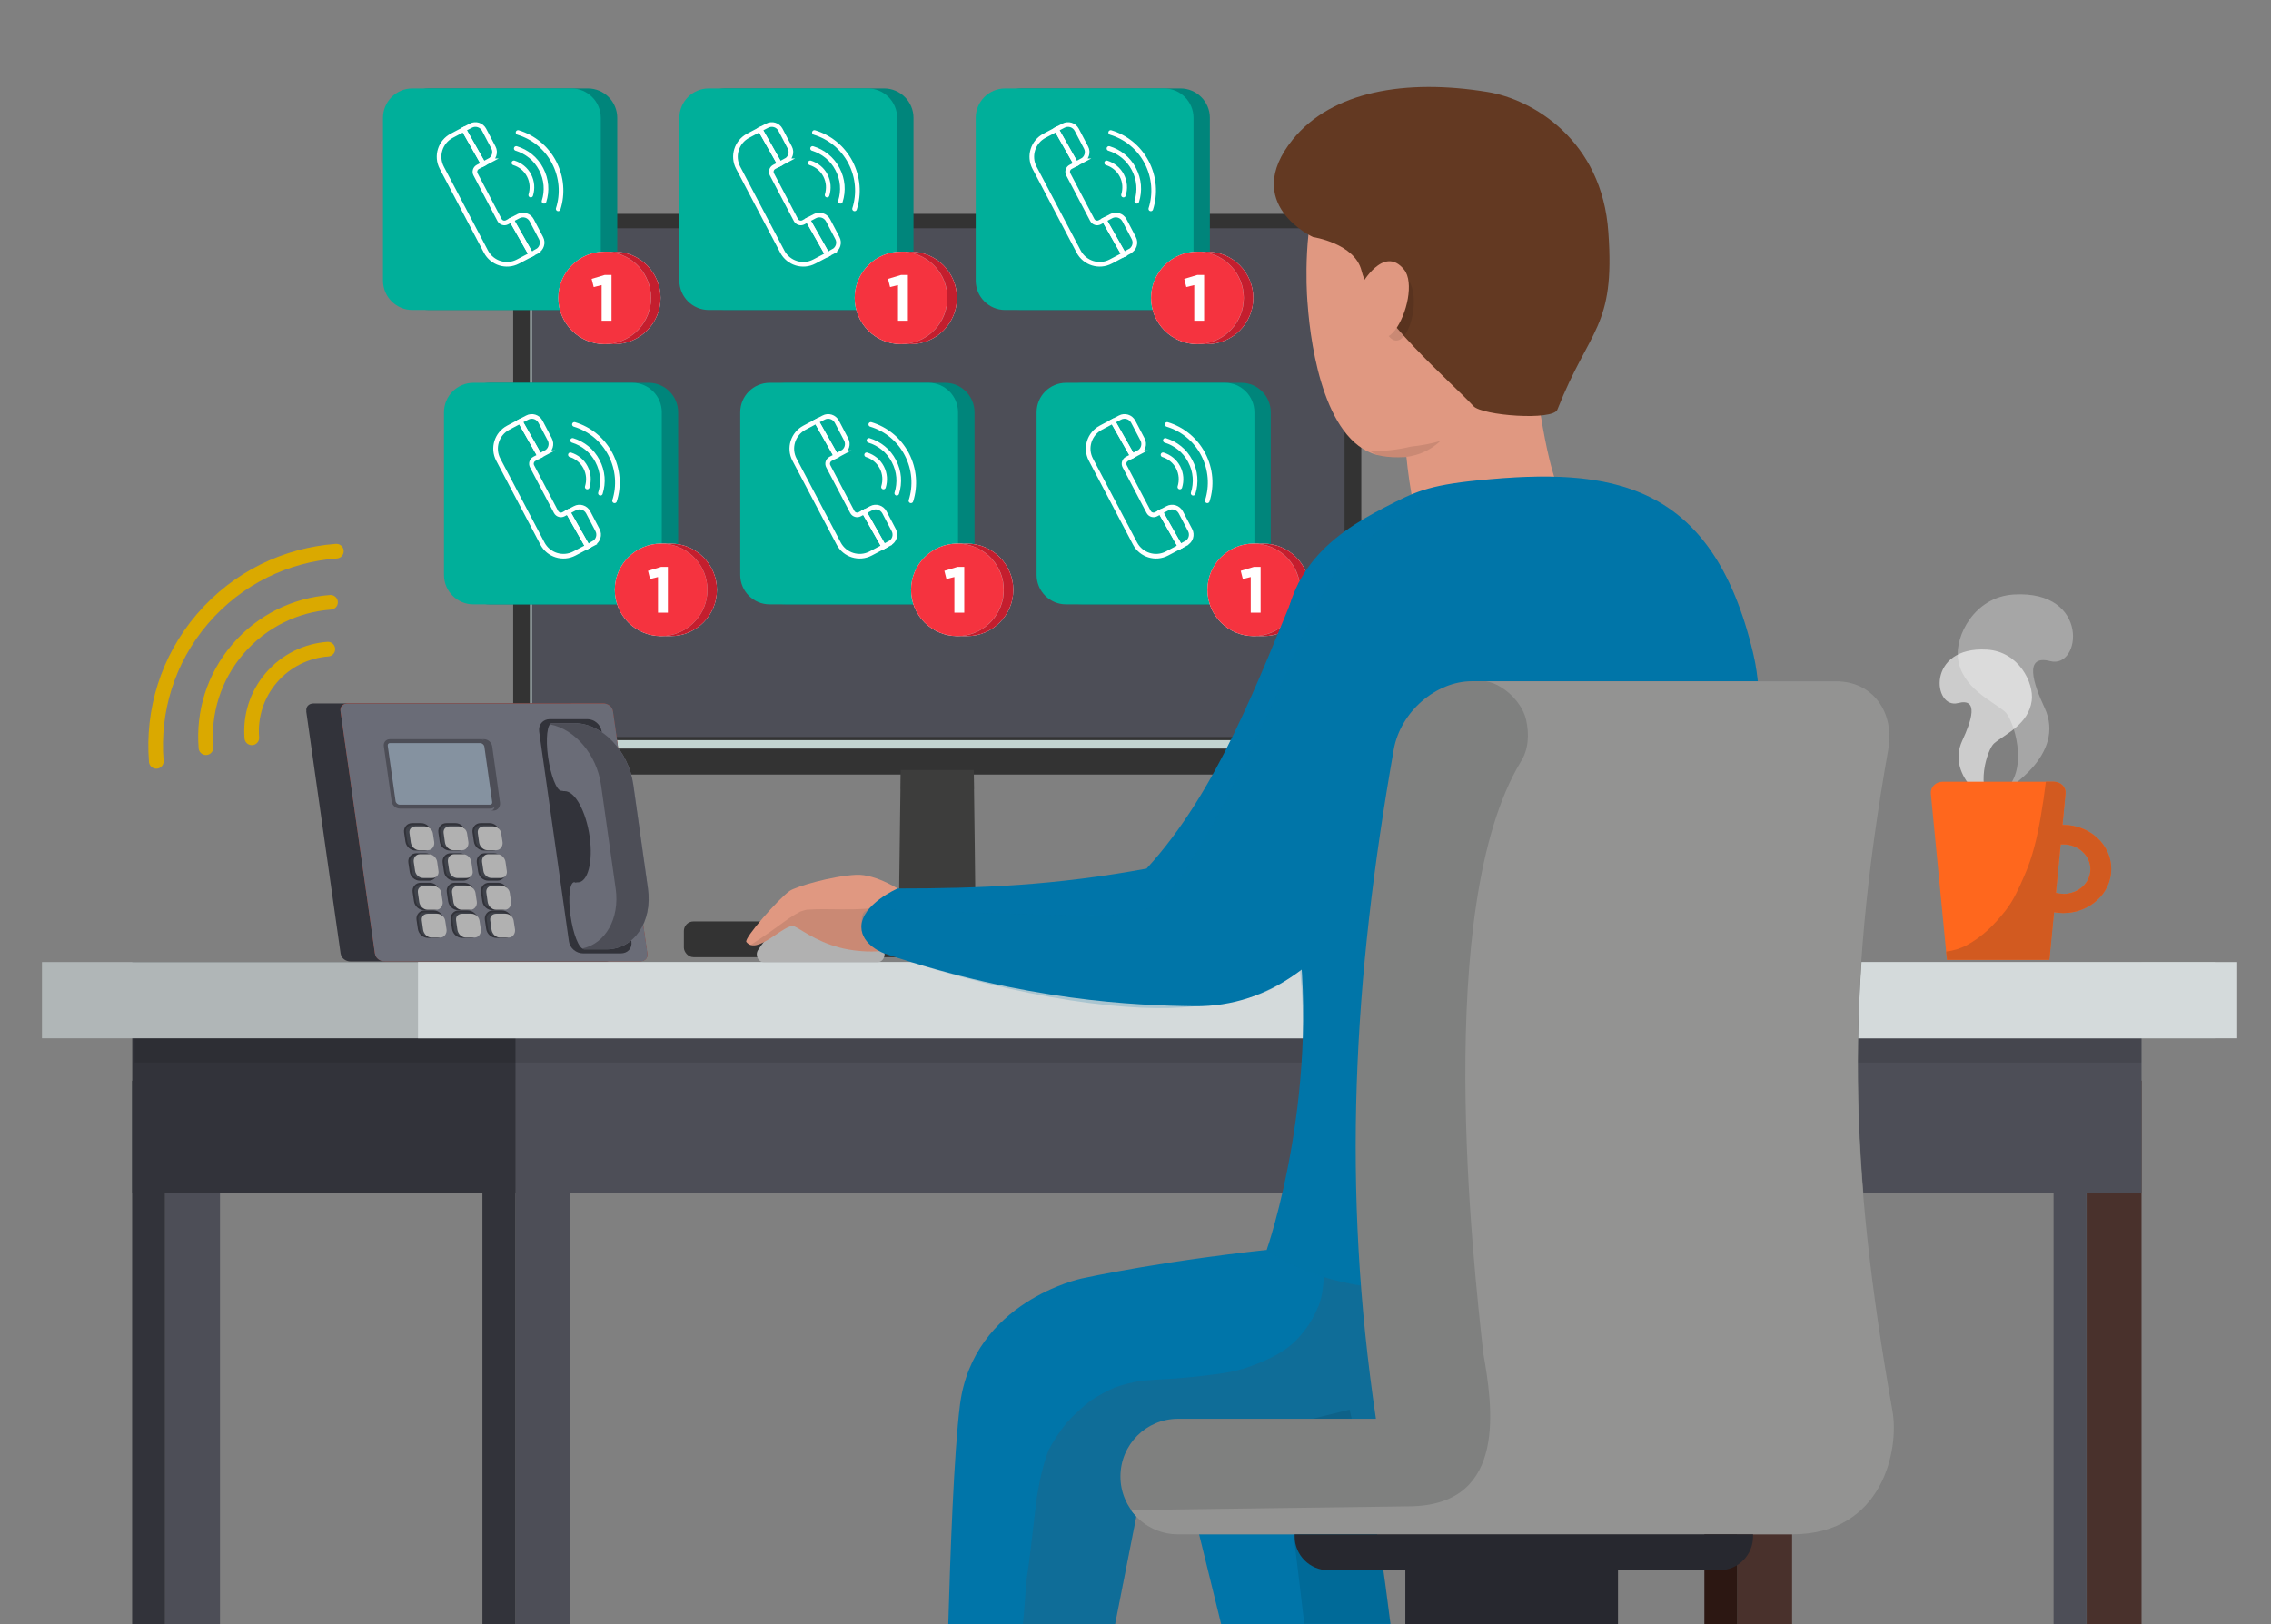 <?xml version="1.0" encoding="UTF-8"?> <svg xmlns="http://www.w3.org/2000/svg" id="Layer_1" version="1.1" viewBox="0 0 1861.3 1331.3"><rect x="0" y="0" width="1861.3" height="1331.3" fill="#808080" stroke="none"/><defs><style> .st0 { fill: #d4dadb; } .st1 { fill: #21201f; } .st2 { opacity: .1; } .st2, .st3, .st4, .st5, .st6, .st7, .st8, .st9 { isolation: isolate; } .st10 { fill: #e09881; } .st11 { fill: #939392; } .st12 { fill: #49312c; } .st13 { fill: #633922; } .st14 { fill: #e05c38; } .st15 { fill: #2c1712; } .st16 { stroke: #daa900; stroke-width: 12px; } .st16, .st17 { fill: none; stroke-linecap: round; stroke-miterlimit: 10; } .st18 { fill: #32333a; } .st19 { fill: #c62610; } .st20 { fill: #b1b1b1; } .st21 { fill: #ff671d; } .st22 { fill: #2e2e2d; } .st23 { fill: #27282f; } .st4 { fill: #4d4d4c; opacity: .4; } .st4, .st7 { mix-blend-mode: multiply; } .st24 { fill: #8592a0; } .st25 { fill: #ddd; } .st5, .st6 { opacity: .2; } .st5, .st26 { fill: #0075a9; } .st27 { fill: #b0b6b7; } .st28 { fill: #7f807f; } .st29 { fill: #d25a20; } .st30, .st8, .st9 { fill: #fff; } .st31 { fill: #6a6c77; } .st17 { stroke: #fff; stroke-width: 3.8px; } .st32 { fill: #c41e2e; } .st33 { fill: #3d3d3c; } .st6, .st34 { fill: #4d4e57; } .st35 { fill: #f5333f; } .st7 { fill: #c3d4d1; } .st36 { fill: #333; } .st37 { fill: #00857b; } .st38 { fill: #3f424a; } .st39 { fill: #00af9a; } .st8 { opacity: .3; } .st9 { opacity: .6; } </style></defs><g class="st3"><g id="Layer_11"><rect class="st36" x="420.6" y="175.3" width="695.1" height="459.6"></rect><g><rect class="st34" x="434.5" y="187.1" width="667.5" height="417"></rect><polygon class="st4" points="798.4 646.8 737.9 646.8 738.2 634.9 798.1 634.9 798.4 646.8"></polygon><path class="st26" d="M1079.9,628.2h-28.5c-1.4,0-2.6-1-2.6-2.2h0c0-1.2,1.2-2.2,2.6-2.2h28.5c1.4,0,2.6,1,2.6,2.2h0c0,1.2-1.2,2.2-2.6,2.2Z"></path></g><g><rect class="st36" x="560.5" y="755.3" width="415.2" height="29.3" rx="7.8" ry="7.8"></rect><polygon class="st33" points="799.6 755.3 736.6 755.3 737.4 693.2 738.2 631.2 798.1 631.2 798.9 693.2 799.6 755.3"></polygon><path class="st14" d="M1041,674.2h-28.5c-1.4,0-2.6-1.2-2.6-2.6h0c0-1.4,1.2-2.6,2.6-2.6h28.5c1.4,0,2.6,1.2,2.6,2.6h0c0,1.4-1.2,2.6-2.6,2.6Z"></path></g><polygon class="st7" points="435.9 187.1 435.9 606.7 1101.8 606.7 1101.8 613.6 434.5 613.6 434.5 187.1 435.9 187.1"></polygon><g><rect class="st12" x="1423.8" y="885.9" width="45" height="445.4"></rect><rect class="st15" x="1396.9" y="885.9" width="27" height="445.4"></rect><rect class="st12" x="1710.2" y="885.9" width="45" height="445.4"></rect><rect class="st34" x="1683.1" y="885.9" width="27" height="445.4"></rect><rect class="st34" x="135.3" y="885.9" width="45" height="445.4"></rect><rect class="st18" x="108.3" y="885.9" width="27" height="445.4"></rect><rect class="st18" x="108.4" y="788.6" width="1559.7" height="189.5"></rect><rect class="st34" x="422.5" y="788.6" width="1332.7" height="189.5"></rect><rect class="st2" x="110.4" y="788.6" width="1644.7" height="82.4"></rect><rect class="st27" x="34.4" y="788.6" width="1780.9" height="62.5"></rect><rect class="st0" x="342.6" y="788.6" width="1491" height="62.5"></rect><rect class="st34" x="422.4" y="885.9" width="45" height="445.4"></rect><rect class="st18" x="395.4" y="885.9" width="27" height="445.4"></rect></g><rect class="st25" x="1118.3" y="764.8" width="150.3" height="23.8"></rect><path class="st22" d="M996.9,792.9h-210.3c-1.9,0-3.5-1.6-3.5-3.5v-1.5c0-10.2,8.2-18.4,18.4-18.4h180.5c10.2,0,18.4,8.2,18.4,18.4v1.5c0,1.9-1.5,3.5-3.5,3.5Z"></path><g><g><path class="st8" d="M1650.5,487.3c-32.6,2-48.1,34.2-45.8,52.2,3.2,24.5,27.5,34.5,38.6,43.9,6.6,5.6,20.3,46.4,0,64.5,0,0,50.5-28.8,32.5-67.6-9.3-19.9-17.3-44,4.4-38.4,25.7,6.9,33-58.3-29.6-54.6h0Z"></path><path class="st9" d="M1628.5,532.5c-50-3-44.3,49.2-23.7,43.8,17.4-4.5,10.9,14.8,3.5,30.7-14.4,31,26,54,26,54-16.3-14.5-5.3-47.1,0-51.6,8.9-7.6,28.3-15.5,30.9-35.1,1.9-14.4-10.5-40.2-36.6-41.8h-.1Z"></path></g><path class="st21" d="M1691.1,676.2h-.7l2.5-25.8c.5-5.1-3.9-9.6-9.6-9.6h-91.2c-5.6,0-10,4.4-9.6,9.6l13.2,136.3h83.9l3.8-39c2.5.5,5,.7,7.6.7,21.7,0,39.3-16.2,39.3-36.1s-17.5-36.1-39.2-36.1h0ZM1691.1,732.7c-2.1,0-4.2-.3-6.1-.8l3.9-39.8h2.2c12.2,0,22.2,9.1,22.2,20.4s-10,20.3-22.2,20.3h0Z"></path><path class="st29" d="M1691.1,676.2h-.7l2.5-25.8c.5-5.1-3.9-9.6-9.6-9.6h-6.5c-1.2,9.8-2.6,19.5-4.3,29.2-2.8,16.1-6.5,32.3-13.2,47.5-4.4,10-8.8,20.4-15.8,29.2-9,11.3-18.1,20.7-31.4,28-5.4,2.9-11.1,4.6-17,5.3l.7,6.7h83.9l3.8-39c2.5.5,5,.7,7.6.7,21.7,0,39.3-16.2,39.3-36.1s-17.6-36.1-39.3-36.1h0ZM1691.1,732.7c-2.1,0-4.2-.3-6.1-.8l3.9-39.8h2.2c12.2,0,22.2,9.1,22.2,20.4s-10,20.3-22.2,20.3h0Z"></path></g><g><path class="st18" d="M251,583.1l28.2,198.8v-.2c.6,3.9,4.2,6.4,8.1,6.4h209.2c3.9,0,6.6-2.6,6-6.5v-.2l-28.2-198.4c-.6-3.9-4.2-6.4-8-6.4h-209.2c-3.9,0-6.6,2.6-6,6.5h0Z"></path><path class="st19" d="M285.1,576.6h209.2c3.9,0,7.5,2.6,8,6.5l28.2,198.6c.6,3.9-2.2,6.2-6,6.2h-209.2c-3.9,0-7.5-2.6-8-6.5l-28.2-198.6c-.6-3.9,2.2-6.2,6-6.2Z"></path><path class="st31" d="M279.1,583.1l28.2,198.8v-.2c.6,3.9,4.2,6.4,8.1,6.4h209.2c3.9,0,6.6-2.6,6-6.5v-.2l-28.2-198.4c-.6-3.9-4.2-6.4-8.1-6.4h-209.2c-3.9,0-6.6,2.6-6,6.5h0Z"></path><g><path class="st24" d="M401.7,661.2c1.1,0,2-.4,2.6-1.1.6-.7.9-1.8.8-2.8l-6.4-45.3c-.3-2.4-2.6-4.4-5-4.4h-74c-1.1,0-2,.4-2.6,1.1-.6.7-.9,1.8-.8,2.8l6.4,45.3c.3,2.4,2.6,4.4,5,4.4h74Z"></path><path class="st34" d="M319.6,609.1h74c1.6,0,3.2,1.4,3.4,3l6.4,45.3c0,.6,0,1.2-.4,1.6-.3.4-.8.6-1.4.6h-74c-1.6,0-3.2-1.4-3.4-3l-6.4-45.3c0-.6,0-1.2.4-1.6.3-.4.8-.6,1.4-.6M319.6,605.9c-3.2,0-5.5,2.6-5,5.8l6.4,45.3c.5,3.2,3.4,5.8,6.7,5.8h74c3.2,0,5.5-2.6,5-5.8l-6.4-45.3c-.5-3.2-3.4-5.8-6.7-5.8h-74Z"></path></g><path class="st34" d="M405.3,657.8l-6.4-45.7c-.5-3.2-1.7-6.2-4.9-6.2h2.7c3.2,0,6.2,2.6,6.7,5.8l6.4,46.1c.5,3.2-1.8,6.6-5,6.6h-2.7c3.2,0,3.7-3.4,3.3-6.6h0Z"></path><g><g><g><path class="st38" d="M404,696.4c1.8,0,3.4-.7,4.5-2s1.6-3,1.3-4.8l-1-7.4c-.5-3.6-3.9-6.6-7.5-6.6h-7.4c-1.8,0-3.4.7-4.5,2s-1.6,3-1.3,4.8l1.1,7.4c.5,3.6,3.9,6.6,7.5,6.6h7.4,0Z"></path><path class="st18" d="M393.9,676.3h7.4c3.3,0,6.3,2.6,6.7,5.9l1.1,7.4c.5,3.3-1.8,5.9-5.1,5.9h-7.4c-3.3,0-6.3-2.6-6.7-5.9l-1.1-7.4c-.5-3.3,1.8-5.9,5.1-5.9M393.9,674.7c-2,0-3.9.8-5.1,2.3-1.3,1.5-1.8,3.4-1.5,5.5l1.1,7.4c.6,4.1,4.2,7.3,8.3,7.3h7.4c2,0,3.9-.8,5.1-2.3,1.3-1.5,1.8-3.4,1.5-5.5l-1.1-7.4c-.6-4.1-4.2-7.3-8.3-7.3h-7.4Z"></path></g><path class="st20" d="M399.4,696.9h7.4c3.3,0,5.5-3.3,5.1-6.6l-1.1-7.2c-.5-3.3-3.5-5.7-6.7-5.7h-7.4c-3.3,0-5.5,2.1-5.1,5.4l1.1,7.8c.5,3.3,3.5,6.3,6.7,6.3Z"></path></g><g><g><path class="st38" d="M376,696.4c1.8,0,3.4-.7,4.5-2s1.6-3,1.3-4.8l-1.1-7.4c-.5-3.6-3.9-6.6-7.5-6.6h-7.4c-1.8,0-3.4.7-4.5,2s-1.6,3-1.3,4.8l1,7.4c.5,3.6,3.9,6.6,7.5,6.6h7.5Z"></path><path class="st18" d="M365.9,676.3h7.4c3.3,0,6.3,2.6,6.7,5.9l1.1,7.4c.5,3.3-1.8,5.9-5.1,5.9h-7.4c-3.3,0-6.3-2.6-6.7-5.9l-1.1-7.4c-.5-3.3,1.8-5.9,5.1-5.9M365.9,674.7c-2,0-3.9.8-5.1,2.3-1.3,1.5-1.8,3.4-1.5,5.5l1.1,7.4c.6,4.1,4.2,7.3,8.3,7.3h7.4c2,0,3.9-.8,5.1-2.3,1.3-1.5,1.8-3.4,1.5-5.5l-1.1-7.4c-.6-4.1-4.2-7.3-8.3-7.3h-7.4Z"></path></g><path class="st20" d="M371.4,696.9h7.4c3.3,0,5.5-3.3,5.1-6.6l-1.1-7.2c-.5-3.3-3.5-5.7-6.7-5.7h-7.4c-3.3,0-5.5,2.1-5.1,5.4l1.1,7.8c.5,3.3,3.5,6.3,6.7,6.3Z"></path></g><g><g><path class="st38" d="M348,696.4c1.8,0,3.4-.7,4.5-2s1.6-3,1.3-4.8l-1-7.4c-.5-3.6-3.9-6.6-7.5-6.6h-7.4c-1.8,0-3.4.7-4.5,2s-1.6,3-1.3,4.8l1.1,7.4c.5,3.6,3.9,6.6,7.5,6.6h7.4,0Z"></path><path class="st18" d="M337.8,676.3h7.4c3.3,0,6.3,2.6,6.7,5.9l1.1,7.4c.5,3.3-1.8,5.9-5.1,5.9h-7.4c-3.3,0-6.3-2.6-6.7-5.9l-1.1-7.4c-.5-3.3,1.8-5.9,5.1-5.9M337.8,674.7c-2,0-3.9.8-5.1,2.3-1.3,1.5-1.8,3.4-1.5,5.5l1.1,7.4c.6,4.1,4.2,7.3,8.3,7.3h7.4c2,0,3.9-.8,5.1-2.3,1.3-1.5,1.8-3.4,1.5-5.5l-1.1-7.4c-.6-4.1-4.2-7.3-8.3-7.3h-7.4Z"></path></g><path class="st20" d="M343.4,696.9h7.4c3.3,0,5.5-3.3,5.1-6.6l-1.1-7.2c-.5-3.3-3.5-5.7-6.7-5.7h-7.4c-3.3,0-5.5,2.1-5.1,5.4l1.1,7.8c.5,3.3,3.5,6.3,6.7,6.3Z"></path></g></g><g><g><g><path class="st38" d="M407.5,721c1.8,0,3.4-.7,4.5-2s1.6-3,1.3-4.8l-1.1-7.4c-.5-3.6-3.9-6.6-7.5-6.6h-7.4c-1.8,0-3.4.7-4.5,2s-1.6,3-1.3,4.8l1,7.4c.5,3.6,3.9,6.6,7.5,6.6h7.5Z"></path><path class="st18" d="M397.4,701h7.4c3.3,0,6.3,2.6,6.7,5.9l1.1,7.4c.5,3.3-1.8,5.9-5.1,5.9h-7.4c-3.3,0-6.3-2.6-6.7-5.9l-1.1-7.4c-.5-3.3,1.8-5.9,5.1-5.9M397.4,699.4c-2,0-3.9.8-5.1,2.3-1.3,1.5-1.8,3.4-1.5,5.5l1.1,7.4c.6,4.1,4.2,7.3,8.3,7.3h7.4c2,0,3.9-.8,5.1-2.3,1.3-1.5,1.8-3.4,1.5-5.5l-1.1-7.4c-.6-4.1-4.2-7.3-8.3-7.3h-7.4Z"></path></g><path class="st20" d="M402.9,719.7h7.4c3.3,0,5.5-2.4,5.1-5.6l-1.1-7.7c-.5-3.3-3.5-6.2-6.7-6.2h-7.4c-3.3,0-5.5,3-5.1,6.3l1.1,7.4c.5,3.3,3.5,5.8,6.7,5.8Z"></path></g><g><g><path class="st38" d="M379.5,721c1.8,0,3.4-.7,4.5-2s1.6-3,1.3-4.8l-1-7.4c-.5-3.6-3.9-6.6-7.5-6.6h-7.4c-1.8,0-3.4.7-4.5,2s-1.6,3-1.3,4.8l1.1,7.4c.5,3.6,3.9,6.6,7.5,6.6h7.4,0Z"></path><path class="st18" d="M369.4,701h7.4c3.3,0,6.3,2.6,6.7,5.9l1.1,7.4c.5,3.3-1.8,5.9-5.1,5.9h-7.4c-3.3,0-6.3-2.6-6.7-5.9l-1.1-7.4c-.5-3.3,1.8-5.9,5.1-5.9M369.4,699.4c-2,0-3.9.8-5.1,2.3-1.3,1.5-1.8,3.4-1.5,5.5l1.1,7.4c.6,4.1,4.2,7.3,8.3,7.3h7.4c2,0,3.9-.8,5.1-2.3,1.3-1.5,1.8-3.4,1.5-5.5l-1.1-7.4c-.6-4.1-4.2-7.3-8.3-7.3h-7.4Z"></path></g><path class="st20" d="M374.9,719.7h7.4c3.3,0,5.5-2.4,5.1-5.6l-1.1-7.7c-.5-3.3-3.5-6.2-6.7-6.2h-7.4c-3.3,0-5.5,3-5.1,6.3l1.1,7.4c.5,3.3,3.5,5.8,6.7,5.8Z"></path></g><g><g><path class="st38" d="M351.5,721c1.8,0,3.4-.7,4.5-2s1.6-3,1.3-4.8l-1.1-7.4c-.5-3.6-3.9-6.6-7.5-6.6h-7.4c-1.8,0-3.4.7-4.5,2s-1.6,3-1.3,4.8l1.1,7.4c.5,3.6,3.9,6.6,7.5,6.6h7.4Z"></path><path class="st18" d="M341.3,701h7.4c3.3,0,6.3,2.6,6.7,5.9l1.1,7.4c.5,3.3-1.8,5.9-5.1,5.9h-7.4c-3.3,0-6.3-2.6-6.7-5.9l-1.1-7.4c-.5-3.3,1.8-5.9,5.1-5.9M341.3,699.4c-2,0-3.9.8-5.1,2.3-1.3,1.5-1.8,3.4-1.5,5.5l1.1,7.4c.6,4.1,4.2,7.3,8.3,7.3h7.4c2,0,3.9-.8,5.1-2.3,1.3-1.5,1.8-3.4,1.5-5.5l-1.1-7.4c-.6-4.1-4.2-7.3-8.3-7.3h-7.4Z"></path></g><path class="st20" d="M346.9,719.7h7.4c3.3,0,5.5-2.4,5.1-5.6l-1.1-7.7c-.5-3.3-3.5-6.2-6.7-6.2h-7.4c-3.3,0-5.5,3-5.1,6.3l1.1,7.4c.5,3.3,3.5,5.8,6.7,5.8Z"></path></g></g><g><g><g><path class="st38" d="M410.9,745.2c1.8,0,3.4-.7,4.5-2s1.6-3,1.3-4.8l-1.1-7.4c-.5-3.6-3.9-6.6-7.5-6.6h-7.4c-1.8,0-3.4.7-4.5,2s-1.6,3-1.3,4.8l1.1,7.4c.5,3.6,3.9,6.6,7.5,6.6h7.4Z"></path><path class="st18" d="M400.8,725.2h7.4c3.3,0,6.3,2.6,6.7,5.9l1.1,7.4c.5,3.3-1.8,5.9-5.1,5.9h-7.4c-3.3,0-6.3-2.6-6.7-5.9l-1.1-7.4c-.5-3.3,1.8-5.9,5.1-5.9M400.8,723.6c-2,0-3.9.8-5.1,2.3-1.3,1.5-1.8,3.4-1.5,5.5l1.1,7.4c.6,4.1,4.2,7.3,8.3,7.3h7.4c2,0,3.9-.8,5.1-2.3,1.3-1.5,1.8-3.4,1.5-5.5l-1.1-7.4c-.6-4.1-4.2-7.3-8.3-7.3h-7.4Z"></path></g><path class="st20" d="M406.4,745.7h7.4c3.3,0,5.5-3.3,5.1-6.5l-1.1-7.3c-.5-3.3-3.5-5.7-6.7-5.7h-7.4c-3.3,0-5.5,2.1-5.1,5.4l1.1,7.8c.5,3.3,3.5,6.3,6.7,6.3Z"></path></g><g><g><path class="st38" d="M382.9,745.2c1.8,0,3.4-.7,4.5-2s1.6-3,1.3-4.8l-1.1-7.4c-.5-3.6-3.9-6.6-7.5-6.6h-7.4c-1.8,0-3.4.7-4.5,2s-1.6,3-1.3,4.8l1.1,7.4c.5,3.6,3.9,6.6,7.5,6.6h7.4Z"></path><path class="st18" d="M372.8,725.2h7.4c3.3,0,6.3,2.6,6.7,5.9l1.1,7.4c.5,3.3-1.8,5.9-5.1,5.9h-7.4c-3.3,0-6.3-2.6-6.7-5.9l-1.1-7.4c-.5-3.3,1.8-5.9,5.1-5.9M372.8,723.6c-2,0-3.9.8-5.1,2.3-1.3,1.5-1.8,3.4-1.5,5.5l1.1,7.4c.6,4.1,4.2,7.3,8.3,7.3h7.4c2,0,3.9-.8,5.1-2.3,1.3-1.5,1.8-3.4,1.5-5.5l-1.1-7.4c-.6-4.1-4.2-7.3-8.3-7.3h-7.4Z"></path></g><path class="st20" d="M378.3,745.7h7.4c3.3,0,5.5-3.3,5.1-6.5l-1.1-7.3c-.5-3.3-3.5-5.7-6.7-5.7h-7.4c-3.3,0-5.5,2.1-5.1,5.4l1.1,7.8c.5,3.3,3.5,6.3,6.7,6.3Z"></path></g><g><g><path class="st38" d="M354.9,745.2c1.8,0,3.4-.7,4.5-2s1.6-3,1.3-4.8l-1.1-7.4c-.5-3.6-3.9-6.6-7.5-6.6h-7.4c-1.8,0-3.4.7-4.5,2s-1.6,3-1.3,4.8l1,7.4c.5,3.6,3.9,6.6,7.5,6.6h7.5Z"></path><path class="st18" d="M344.8,725.2h7.4c3.3,0,6.3,2.6,6.7,5.9l1.1,7.4c.5,3.3-1.8,5.9-5.1,5.9h-7.4c-3.3,0-6.3-2.6-6.7-5.9l-1.1-7.4c-.5-3.3,1.8-5.9,5.1-5.9M344.8,723.6c-2,0-3.9.8-5.1,2.3-1.3,1.5-1.8,3.4-1.5,5.5l1.1,7.4c.6,4.1,4.2,7.3,8.3,7.3h7.4c2,0,3.9-.8,5.1-2.3,1.3-1.5,1.8-3.4,1.5-5.5l-1.1-7.4c-.6-4.1-4.2-7.3-8.3-7.3h-7.4Z"></path></g><path class="st20" d="M350.3,745.7h7.4c3.3,0,5.5-3.3,5.1-6.5l-1.1-7.3c-.5-3.3-3.5-5.7-6.7-5.7h-7.4c-3.3,0-5.5,2.1-5.1,5.4l1.1,7.8c.5,3.3,3.5,6.3,6.7,6.3Z"></path></g></g><g><g><g><path class="st38" d="M414.2,767.9c1.8,0,3.4-.7,4.5-2s1.6-3,1.3-4.8l-1.1-7.4c-.5-3.6-3.9-6.6-7.5-6.6h-7.4c-1.8,0-3.4.7-4.5,2s-1.6,3-1.3,4.8l1.1,7.4c.5,3.6,3.9,6.6,7.5,6.6h7.4Z"></path><path class="st18" d="M404,747.9h7.4c3.3,0,6.3,2.6,6.7,5.9l1.1,7.4c.5,3.3-1.8,5.9-5.1,5.9h-7.4c-3.3,0-6.3-2.6-6.7-5.9l-1.1-7.4c-.5-3.3,1.8-5.9,5.1-5.9M404,746.3c-2,0-3.9.8-5.1,2.3-1.3,1.5-1.8,3.4-1.5,5.5l1.1,7.4c.6,4.1,4.2,7.3,8.3,7.3h7.4c2,0,3.9-.8,5.1-2.3,1.3-1.5,1.8-3.4,1.5-5.5l-1.1-7.4c-.6-4.1-4.2-7.3-8.3-7.3h-7.4Z"></path></g><path class="st20" d="M409.6,768.5h7.4c3.3,0,5.5-3.3,5.1-6.6l-1.1-7.2c-.5-3.3-3.5-5.7-6.7-5.7h-7.4c-3.3,0-5.5,2.1-5.1,5.4l1.1,7.8c.5,3.3,3.5,6.3,6.7,6.3Z"></path></g><g><g><path class="st38" d="M386.1,767.9c1.8,0,3.4-.7,4.5-2s1.6-3,1.3-4.8l-1.1-7.4c-.5-3.6-3.9-6.6-7.5-6.6h-7.4c-1.8,0-3.4.7-4.5,2s-1.6,3-1.3,4.8l1.1,7.4c.5,3.6,3.9,6.6,7.5,6.6h7.4Z"></path><path class="st18" d="M376,747.9h7.4c3.3,0,6.3,2.6,6.7,5.9l1.1,7.4c.5,3.3-1.8,5.9-5.1,5.9h-7.4c-3.3,0-6.3-2.6-6.7-5.9l-1.1-7.4c-.5-3.3,1.8-5.9,5.1-5.9M376,746.3c-2,0-3.9.8-5.1,2.3-1.3,1.5-1.8,3.4-1.5,5.5l1.1,7.4c.6,4.1,4.2,7.3,8.3,7.3h7.4c2,0,3.9-.8,5.1-2.3,1.3-1.5,1.8-3.4,1.5-5.5l-1.1-7.4c-.6-4.1-4.2-7.3-8.3-7.3h-7.4Z"></path></g><path class="st20" d="M381.6,768.5h7.4c3.3,0,5.5-3.3,5.1-6.6l-1.1-7.2c-.5-3.3-3.5-5.7-6.7-5.7h-7.4c-3.3,0-5.5,2.1-5.1,5.4l1.1,7.8c.5,3.3,3.5,6.3,6.7,6.3Z"></path></g><g><g><path class="st38" d="M358.1,767.9c1.8,0,3.4-.7,4.5-2s1.6-3,1.3-4.8l-1.1-7.4c-.5-3.6-3.9-6.6-7.5-6.6h-7.4c-1.8,0-3.4.7-4.5,2s-1.6,3-1.3,4.8l1,7.4c.5,3.6,3.9,6.6,7.5,6.6h7.5Z"></path><path class="st18" d="M348,747.9h7.4c3.3,0,6.3,2.6,6.7,5.9l1.1,7.4c.5,3.3-1.8,5.9-5.1,5.9h-7.4c-3.3,0-6.3-2.6-6.7-5.9l-1.1-7.4c-.5-3.3,1.8-5.9,5.1-5.9M348,746.3c-2,0-3.9.8-5.1,2.3-1.3,1.5-1.8,3.4-1.5,5.5l1.1,7.4c.6,4.1,4.2,7.3,8.3,7.3h7.4c2,0,3.9-.8,5.1-2.3,1.3-1.5,1.8-3.4,1.5-5.5l-1.1-7.4c-.6-4.1-4.2-7.3-8.3-7.3h-7.4Z"></path></g><path class="st20" d="M353.5,768.5h7.4c3.3,0,5.5-3.3,5.1-6.6l-1.1-7.2c-.5-3.3-3.5-5.7-6.7-5.7h-7.4c-3.3,0-5.5,2.1-5.1,5.4l1.1,7.8c.5,3.3,3.5,6.3,6.7,6.3Z"></path></g></g><path class="st18" d="M477.9,781.5h30.9c5.6,0,9.5-4.1,8.7-9.8l-24.4-172.2c-.8-5.6-6-10-11.6-10h-30.9c-5.6,0-9.5,4.5-8.7,10.2l24.4,172c.8,5.6,6,9.8,11.6,9.8Z"></path><path class="st31" d="M470.7,723.2c.3,0,.6,0,1,.3.3,0,.5,0,.8-.2h1c8.3,0,12.7-16.8,9.8-37.4-2.9-20.7-12-37.4-20.4-37.4s-.6,0-1,0c-.6-.2-1.2-.3-1.8-.3-3.9,0-8.8-12.6-10.9-27.7-2.1-15.1-.7-27.7,3.2-27.7h18.5c22.7,0,44.3,22.7,48.2,50.3l12,85.1c3.9,27.6-11.4,50-34.1,50h-18.5v-.3c-3.9,0-8.8-12.2-10.9-27.4-2.1-15.1-.7-27.4,3.2-27.4h0Z"></path><path class="st34" d="M504.6,728.4l-12-85c-3.5-24.9-21.5-45.8-41.7-49.6.4-.4.9-1,1.4-1h18.5c22.7,0,44.3,22.7,48.2,50.3l12,85.1c3.9,27.6-11.4,50-34.1,50h-18.5v-.3c-.4,0-.8,0-1.2-.4,18.9-3.9,30.9-24.4,27.4-49.2h0Z"></path></g><g><g><g><path class="st37" d="M505.9,96.6v133.4c0,13.3-10.8,24.1-24.1,24.1h-130.3c-13.3,0-24.1-10.8-24.1-24.1V96.6c0-13.3,10.8-24.1,24.1-24.1h130.3c13.3,0,24.1,10.8,24.1,24.1Z"></path><path class="st39" d="M492.4,96.6v133.4c0,13.3-10.8,24.1-24.1,24.1h-130.3c-13.3,0-24.1-10.8-24.1-24.1V96.6c0-13.3,10.8-24.1,24.1-24.1h130.3c13.3,0,24.1,10.8,24.1,24.1Z"></path></g><g><path class="st37" d="M555.8,337.9v133.4c0,13.3-10.8,24.1-24.1,24.1h-130.3c-13.3,0-24.1-10.8-24.1-24.1v-133.4c0-13.3,10.8-24.1,24.1-24.1h130.3c13.3,0,24.1,10.8,24.1,24.1Z"></path><path class="st39" d="M542.4,337.9v133.4c0,13.3-10.8,24.1-24.1,24.1h-130.3c-13.3,0-24.1-10.8-24.1-24.1v-133.4c0-13.3,10.8-24.1,24.1-24.1h130.3c13.3,0,24.1,10.8,24.1,24.1Z"></path></g><g><path class="st17" d="M440.1,206.1l-4.8,2.5-16.1-28.4,5.7-3c3.9-2.1,8.8-.6,10.9,3.4l7.6,14.5c2.1,3.9.6,8.8-3.4,10.9h0Z"></path><path class="st17" d="M435.3,208.7l-10.8,5.7c-9.5,5-21.2,1.3-26.2-8.1l-36.2-68.8c-5-9.5-1.3-21.2,8.1-26.2l9.8-5.2,16.1,28.4-4.4,2.3c-2.3,1.2-3.1,4-1.9,6.2l19.6,37.3c1.2,2.3,4,3.1,6.2,1.9l3.5-1.9,16.1,28.4h.1Z"></path><path class="st17" d="M401.1,131.8l-4.9,2.6-16.1-28.4,5.8-3c3.9-2.1,8.8-.6,10.9,3.4l7.6,14.5c2.1,3.9.6,8.8-3.4,10.9h.1Z"></path><path class="st17" d="M435,159.9c1.6-5.2,1.3-10.9-1.4-16.1s-7.3-8.7-12.4-10.3"></path><path class="st17" d="M445.9,165c2.7-8.5,2.1-17.9-2.4-26.4-4.4-8.5-11.9-14.3-20.4-16.9"></path><path class="st17" d="M457.5,171.2c3.9-12.2,3-25.9-3.4-38.2-6.4-12.2-17.2-20.7-29.5-24.4"></path><line class="st17" x1="435.3" y1="208.7" x2="435.3" y2="208.7"></line></g><g><path class="st30" d="M533.5,244.2c0,19.6-14.9,35.7-34,37.7-1.3.1-2.6.2-4,.2-20.9,0-37.9-17-37.9-37.9s17-37.9,37.9-37.9,2.6,0,4,.2c19.1,2,34,18.1,34,37.7h0Z"></path><path class="st30" d="M541.4,244.2c0,20.9-17,37.9-37.9,37.9s-2.6,0-3.9-.2c19.1-2,34-18.1,34-37.7s-14.9-35.7-34-37.7c1.3-.1,2.6-.2,3.9-.2,20.9,0,37.9,17,37.9,37.9h0Z"></path><path class="st35" d="M533.5,244.2c0,19.6-14.9,35.7-34,37.7-1.3.1-2.6.2-4,.2-20.9,0-37.9-17-37.9-37.9s17-37.9,37.9-37.9,2.6,0,4,.2c19.1,2,34,18.1,34,37.7h0Z"></path><path class="st32" d="M541.4,244.2c0,20.9-17,37.9-37.9,37.9s-2.6,0-3.9-.2c19.1-2,34-18.1,34-37.7s-14.9-35.7-34-37.7c1.3-.1,2.6-.2,3.9-.2,20.9,0,37.9,17,37.9,37.9h0Z"></path></g><path class="st30" d="M493.1,233.7l-6.5,1.6-1.7-6.7,10.7-3.2h5.6v37.5h-8.1v-29.2h0Z"></path><g><path class="st17" d="M486.4,445.5l-4.8,2.5-16.1-28.4,5.7-3c3.9-2.1,8.8-.6,10.9,3.4l7.6,14.5c2.1,3.9.6,8.8-3.4,10.9h0Z"></path><path class="st17" d="M481.6,448l-10.8,5.7c-9.5,5-21.2,1.3-26.2-8.1l-36.2-68.8c-5-9.5-1.3-21.2,8.1-26.2l9.8-5.2,16.1,28.4-4.4,2.3c-2.3,1.2-3.1,4-1.9,6.2l19.6,37.3c1.2,2.3,4,3.1,6.2,1.9l3.5-1.9,16.1,28.4h.1Z"></path><path class="st17" d="M447.3,371.1l-4.9,2.6-16.1-28.4,5.8-3c3.9-2.1,8.8-.6,10.9,3.4l7.6,14.5c2.1,3.9.6,8.8-3.4,10.9h.1Z"></path><path class="st17" d="M481.3,399.2c1.6-5.2,1.3-10.9-1.4-16.1-2.7-5.2-7.3-8.7-12.4-10.3"></path><path class="st17" d="M492.1,404.3c2.7-8.5,2.1-17.9-2.4-26.4-4.4-8.5-11.9-14.3-20.4-16.9"></path><path class="st17" d="M503.7,410.5c3.9-12.2,3-25.9-3.4-38.2-6.4-12.2-17.2-20.7-29.5-24.4"></path><line class="st17" x1="481.6" y1="448" x2="481.6" y2="448"></line></g><g><path class="st30" d="M579.8,483.5c0,19.6-14.9,35.7-34,37.7-1.3,0-2.6.2-4,.2-20.9,0-37.9-17-37.9-37.9s17-37.9,37.9-37.9,2.6,0,4,.2c19.1,2,34,18.1,34,37.7Z"></path><path class="st30" d="M587.6,483.5c0,20.9-17,37.9-37.9,37.9s-2.6,0-3.9-.2c19.1-2,34-18.1,34-37.7s-14.9-35.7-34-37.7c1.3,0,2.6-.2,3.9-.2,20.9,0,37.9,17,37.9,37.9Z"></path><path class="st35" d="M579.8,483.5c0,19.6-14.9,35.7-34,37.7-1.3,0-2.6.2-4,.2-20.9,0-37.9-17-37.9-37.9s17-37.9,37.9-37.9,2.6,0,4,.2c19.1,2,34,18.1,34,37.7Z"></path><path class="st32" d="M587.6,483.5c0,20.9-17,37.9-37.9,37.9s-2.6,0-3.9-.2c19.1-2,34-18.1,34-37.7s-14.9-35.7-34-37.7c1.3,0,2.6-.2,3.9-.2,20.9,0,37.9,17,37.9,37.9Z"></path></g><path class="st30" d="M539.3,473l-6.5,1.6-1.7-6.7,10.7-3.2h5.6v37.5h-8.1v-29.2h0Z"></path></g><g><g><path class="st37" d="M748.7,96.6v133.4c0,13.3-10.8,24.1-24.1,24.1h-130.3c-13.3,0-24.1-10.8-24.1-24.1V96.6c0-13.3,10.8-24.1,24.1-24.1h130.3c13.3,0,24.1,10.8,24.1,24.1Z"></path><path class="st39" d="M735.3,96.6v133.4c0,13.3-10.8,24.1-24.1,24.1h-130.3c-13.3,0-24.1-10.8-24.1-24.1V96.6c0-13.3,10.8-24.1,24.1-24.1h130.3c13.3,0,24.1,10.8,24.1,24.1Z"></path></g><g><path class="st37" d="M798.7,337.9v133.4c0,13.3-10.8,24.1-24.1,24.1h-130.3c-13.3,0-24.1-10.8-24.1-24.1v-133.4c0-13.3,10.8-24.1,24.1-24.1h130.3c13.3,0,24.1,10.8,24.1,24.1Z"></path><path class="st39" d="M785.2,337.9v133.4c0,13.3-10.8,24.1-24.1,24.1h-130.3c-13.3,0-24.1-10.8-24.1-24.1v-133.4c0-13.3,10.8-24.1,24.1-24.1h130.3c13.3,0,24.1,10.8,24.1,24.1Z"></path></g><g><path class="st17" d="M683,206.1l-4.8,2.5-16.1-28.4,5.7-3c3.9-2.1,8.8-.6,10.9,3.4l7.6,14.5c2.1,3.9.6,8.8-3.4,10.9h0Z"></path><path class="st17" d="M678.2,208.7l-10.8,5.7c-9.5,5-21.2,1.3-26.2-8.1l-36.2-68.8c-5-9.5-1.3-21.2,8.1-26.2l9.8-5.2,16.1,28.4-4.4,2.3c-2.3,1.2-3.1,4-1.9,6.2l19.6,37.3c1.2,2.3,4,3.1,6.2,1.9l3.5-1.9,16.1,28.4h.1Z"></path><path class="st17" d="M644,131.8l-4.9,2.6-16.1-28.4,5.8-3c3.9-2.1,8.8-.6,10.9,3.4l7.6,14.5c2.1,3.9.6,8.8-3.4,10.9h.1Z"></path><path class="st17" d="M677.9,159.9c1.6-5.2,1.3-10.9-1.4-16.1s-7.3-8.7-12.4-10.3"></path><path class="st17" d="M688.8,165c2.7-8.5,2.1-17.9-2.4-26.4-4.4-8.5-11.9-14.3-20.4-16.9"></path><path class="st17" d="M700.4,171.2c3.9-12.2,3-25.9-3.4-38.2-6.4-12.2-17.2-20.7-29.5-24.4"></path><line class="st17" x1="678.2" y1="208.7" x2="678.2" y2="208.7"></line></g><g><path class="st30" d="M776.4,244.2c0,19.6-14.9,35.7-34,37.7-1.3.1-2.6.2-4,.2-20.9,0-37.9-17-37.9-37.9s17-37.9,37.9-37.9,2.6,0,4,.2c19.1,2,34,18.1,34,37.7h0Z"></path><path class="st30" d="M784.3,244.2c0,20.9-17,37.9-37.9,37.9s-2.6,0-3.9-.2c19.1-2,34-18.1,34-37.7s-14.9-35.7-34-37.7c1.3-.1,2.6-.2,3.9-.2,20.9,0,37.9,17,37.9,37.9h0Z"></path><path class="st35" d="M776.4,244.2c0,19.6-14.9,35.7-34,37.7-1.3.1-2.6.2-4,.2-20.9,0-37.9-17-37.9-37.9s17-37.9,37.9-37.9,2.6,0,4,.2c19.1,2,34,18.1,34,37.7h0Z"></path><path class="st32" d="M784.3,244.2c0,20.9-17,37.9-37.9,37.9s-2.6,0-3.9-.2c19.1-2,34-18.1,34-37.7s-14.9-35.7-34-37.7c1.3-.1,2.6-.2,3.9-.2,20.9,0,37.9,17,37.9,37.9h0Z"></path></g><path class="st30" d="M736,233.7l-6.5,1.6-1.7-6.7,10.7-3.2h5.6v37.5h-8.1v-29.2h0Z"></path><g><path class="st17" d="M729.2,445.5l-4.8,2.5-16.1-28.4,5.7-3c3.9-2.1,8.8-.6,10.9,3.4l7.6,14.5c2.1,3.9.6,8.8-3.4,10.9h.1Z"></path><path class="st17" d="M724.4,448l-10.8,5.7c-9.5,5-21.2,1.3-26.2-8.1l-36.2-68.8c-5-9.5-1.3-21.2,8.1-26.2l9.8-5.2,16.1,28.4-4.4,2.3c-2.3,1.2-3.1,4-1.9,6.2l19.6,37.3c1.2,2.3,4,3.1,6.2,1.9l3.5-1.9,16.1,28.4h.1Z"></path><path class="st17" d="M690.2,371.1l-4.9,2.6-16.1-28.4,5.8-3c3.9-2.1,8.8-.6,10.9,3.4l7.6,14.5c2.1,3.9.6,8.8-3.4,10.9h.1Z"></path><path class="st17" d="M724.1,399.2c1.6-5.2,1.3-10.9-1.4-16.1-2.7-5.2-7.3-8.7-12.4-10.3"></path><path class="st17" d="M735,404.3c2.7-8.5,2.1-17.9-2.4-26.4-4.4-8.5-11.9-14.3-20.4-16.9"></path><path class="st17" d="M746.6,410.5c3.9-12.2,3-25.9-3.4-38.2-6.4-12.2-17.2-20.7-29.5-24.4"></path><line class="st17" x1="724.4" y1="448" x2="724.4" y2="448"></line></g><g><path class="st30" d="M822.6,483.5c0,19.6-14.9,35.7-34,37.7-1.3,0-2.6.2-4,.2-20.9,0-37.9-17-37.9-37.9s17-37.9,37.9-37.9,2.6,0,4,.2c19.1,2,34,18.1,34,37.7Z"></path><path class="st30" d="M830.5,483.5c0,20.9-17,37.9-37.9,37.9s-2.6,0-3.9-.2c19.1-2,34-18.1,34-37.7s-14.9-35.7-34-37.7c1.3,0,2.6-.2,3.9-.2,20.9,0,37.9,17,37.9,37.9Z"></path><path class="st35" d="M822.6,483.5c0,19.6-14.9,35.7-34,37.7-1.3,0-2.6.2-4,.2-20.9,0-37.9-17-37.9-37.9s17-37.9,37.9-37.9,2.6,0,4,.2c19.1,2,34,18.1,34,37.7Z"></path><path class="st32" d="M830.5,483.5c0,20.9-17,37.9-37.9,37.9s-2.6,0-3.9-.2c19.1-2,34-18.1,34-37.7s-14.9-35.7-34-37.7c1.3,0,2.6-.2,3.9-.2,20.9,0,37.9,17,37.9,37.9Z"></path></g><path class="st30" d="M782.2,473l-6.5,1.6-1.7-6.7,10.7-3.2h5.6v37.5h-8.1v-29.2h0Z"></path></g><g><g><path class="st37" d="M991.6,96.6v133.4c0,13.3-10.8,24.1-24.1,24.1h-130.3c-13.3,0-24.1-10.8-24.1-24.1V96.6c0-13.3,10.8-24.1,24.1-24.1h130.3c13.3,0,24.1,10.8,24.1,24.1Z"></path><path class="st39" d="M978.2,96.6v133.4c0,13.3-10.8,24.1-24.1,24.1h-130.3c-13.3,0-24.1-10.8-24.1-24.1V96.6c0-13.3,10.8-24.1,24.1-24.1h130.3c13.3,0,24.1,10.8,24.1,24.1Z"></path></g><g><path class="st37" d="M1041.5,337.9v133.4c0,13.3-10.8,24.1-24.1,24.1h-130.3c-13.3,0-24.1-10.8-24.1-24.1v-133.4c0-13.3,10.8-24.1,24.1-24.1h130.3c13.3,0,24.1,10.8,24.1,24.1Z"></path><path class="st39" d="M1028.1,337.9v133.4c0,13.3-10.8,24.1-24.1,24.1h-130.3c-13.3,0-24.1-10.8-24.1-24.1v-133.4c0-13.3,10.8-24.1,24.1-24.1h130.3c13.3,0,24.1,10.8,24.1,24.1Z"></path></g><g><path class="st17" d="M925.9,206.1l-4.8,2.5-16.1-28.4,5.7-3c3.9-2.1,8.8-.6,10.9,3.4l7.6,14.5c2.1,3.9.6,8.8-3.4,10.9h.1Z"></path><path class="st17" d="M921.1,208.7l-10.8,5.7c-9.5,5-21.2,1.3-26.2-8.1l-36.2-68.8c-5-9.5-1.3-21.2,8.1-26.2l9.8-5.2,16.1,28.4-4.4,2.3c-2.3,1.2-3.1,4-1.9,6.2l19.6,37.3c1.2,2.3,4,3.1,6.2,1.9l3.5-1.9,16.1,28.4h.1Z"></path><path class="st17" d="M886.8,131.8l-4.9,2.6-16.1-28.4,5.8-3c3.9-2.1,8.8-.6,10.9,3.4l7.6,14.5c2.1,3.9.6,8.8-3.4,10.9h0Z"></path><path class="st17" d="M920.8,159.9c1.6-5.2,1.3-10.9-1.4-16.1-2.7-5.2-7.3-8.7-12.4-10.3"></path><path class="st17" d="M931.7,165c2.7-8.5,2.1-17.9-2.4-26.4-4.4-8.5-11.9-14.3-20.4-16.9"></path><path class="st17" d="M943.2,171.2c3.9-12.2,3-25.9-3.4-38.2-6.4-12.2-17.2-20.7-29.5-24.4"></path><line class="st17" x1="921.1" y1="208.7" x2="921.1" y2="208.7"></line></g><g><path class="st30" d="M1019.3,244.2c0,19.6-14.9,35.7-34,37.7-1.3.1-2.6.2-4,.2-20.9,0-37.9-17-37.9-37.9s17-37.9,37.9-37.9,2.6,0,4,.2c19.1,2,34,18.1,34,37.7h0Z"></path><path class="st30" d="M1027.2,244.2c0,20.9-17,37.9-37.9,37.9s-2.6,0-3.9-.2c19.1-2,34-18.1,34-37.7s-14.9-35.7-34-37.7c1.3-.1,2.6-.2,3.9-.2,20.9,0,37.9,17,37.9,37.9h0Z"></path><path class="st35" d="M1019.3,244.2c0,19.6-14.9,35.7-34,37.7-1.3.1-2.6.2-4,.2-20.9,0-37.9-17-37.9-37.9s17-37.9,37.9-37.9,2.6,0,4,.2c19.1,2,34,18.1,34,37.7h0Z"></path><path class="st32" d="M1027.2,244.2c0,20.9-17,37.9-37.9,37.9s-2.6,0-3.9-.2c19.1-2,34-18.1,34-37.7s-14.9-35.7-34-37.7c1.3-.1,2.6-.2,3.9-.2,20.9,0,37.9,17,37.9,37.9h0Z"></path></g><path class="st30" d="M978.8,233.7l-6.5,1.6-1.7-6.7,10.7-3.2h5.6v37.5h-8.1v-29.2h0Z"></path><g><path class="st17" d="M972.1,445.5l-4.8,2.5-16.1-28.4,5.7-3c3.9-2.1,8.8-.6,10.9,3.4l7.6,14.5c2.1,3.9.6,8.8-3.4,10.9h.1Z"></path><path class="st17" d="M967.3,448l-10.8,5.7c-9.5,5-21.2,1.3-26.2-8.1l-36.2-68.8c-5-9.5-1.3-21.2,8.1-26.2l9.8-5.2,16.1,28.4-4.4,2.3c-2.3,1.2-3.1,4-1.9,6.2l19.6,37.3c1.2,2.3,4,3.1,6.2,1.9l3.5-1.9,16.1,28.4h.1Z"></path><path class="st17" d="M933.1,371.1l-4.9,2.6-16.1-28.4,5.8-3c3.9-2.1,8.8-.6,10.9,3.4l7.6,14.5c2.1,3.9.6,8.8-3.4,10.9h0Z"></path><path class="st17" d="M967,399.2c1.6-5.2,1.3-10.9-1.4-16.1-2.7-5.2-7.3-8.7-12.4-10.3"></path><path class="st17" d="M977.9,404.3c2.7-8.5,2.1-17.9-2.4-26.4-4.4-8.5-11.9-14.3-20.4-16.9"></path><path class="st17" d="M989.5,410.5c3.9-12.2,3-25.9-3.4-38.2-6.4-12.2-17.2-20.7-29.5-24.4"></path><line class="st17" x1="967.3" y1="448" x2="967.3" y2="448"></line></g><g><path class="st30" d="M1065.5,483.5c0,19.6-14.9,35.7-34,37.7-1.3,0-2.6.2-4,.2-20.9,0-37.9-17-37.9-37.9s17-37.9,37.9-37.9,2.6,0,4,.2c19.1,2,34,18.1,34,37.7Z"></path><path class="st30" d="M1073.4,483.5c0,20.9-17,37.9-37.9,37.9s-2.6,0-3.9-.2c19.1-2,34-18.1,34-37.7s-14.9-35.7-34-37.7c1.3,0,2.6-.2,3.9-.2,20.9,0,37.9,17,37.9,37.9Z"></path><path class="st35" d="M1065.5,483.5c0,19.6-14.9,35.7-34,37.7-1.3,0-2.6.2-4,.2-20.9,0-37.9-17-37.9-37.9s17-37.9,37.9-37.9,2.6,0,4,.2c19.1,2,34,18.1,34,37.7Z"></path><path class="st32" d="M1073.4,483.5c0,20.9-17,37.9-37.9,37.9s-2.6,0-3.9-.2c19.1-2,34-18.1,34-37.7s-14.9-35.7-34-37.7c1.3,0,2.6-.2,3.9-.2,20.9,0,37.9,17,37.9,37.9Z"></path></g><path class="st30" d="M1025.1,473l-6.5,1.6-1.7-6.7,10.7-3.2h5.6v37.5h-8.1v-29.2h0Z"></path></g></g><g><path class="st26" d="M1340.6,1170l-399.2,21.8-27.5,139.5h-136.7c1.6-55.6,4.6-140.5,9.6-179.9,10.9-84.8,99.7-103.4,99.7-103.4,0,0,281.3-62.7,538.4-17,20.6,3.7,0,77.1,0,77.1,0,34.2-37.6,61.9-84.3,61.9h0Z"></path><path class="st6" d="M1340.6,1170l-399.2,21.8-27.5,139.5h-75.5c1.1-10.2,2.1-27.5,3.1-37.6,3.5-22.2,5.4-44.6,8.4-66.9,2.1-12.9,4.8-25.8,9.5-38.1,4.1-7.8,9.1-15.2,14.6-22.2,6.1-6.7,12.8-12.9,20-18.5,6.3-4.1,13-7.7,20-10.8,6.8-2.3,13.8-4.1,21-5.3,7.3-.7,14.7-1.1,22.1-1.5,13.7-.9,27.2-2.3,40.7-4.1,8.7-1.2,17.4-2.8,25.6-5.8,14.6-5.3,28.9-11.4,39.5-22.5,8.7-9.3,13-16.3,17.8-27.6,2.9-7,3.6-14.8,4.3-22.2.9-9.8-3.7-19.4-10-27.3,100.3-8.9,227.9-11.6,350,10.1,20.6,3.7,0,77.1,0,77.1,0,34.2-37.7,61.9-84.4,61.9h0Z"></path><g><g><path class="st26" d="M1000.8,1331.1l-33-134.5,139.8-34.3c8.4,35.6,20.1,87.2,24.3,112.7,2.1,12.7,4.8,33.1,7.7,56.2h-138.8Z"></path><path class="st2" d="M1069,1331.1c-6.3-53.8-12.8-107.6-20.7-161.4l57.8-14.2c8.4,35.5,21.5,92.3,25.9,119.3,2.1,12.7,4.8,33.1,7.7,56.2h-70.7Z"></path></g><path class="st20" d="M626,788.7c-4.7,0-7.4-5.9-4.6-10.1,5.9-9.2,16.1-20,22.9-23.3,11.1-5.4,56.3,4.6,71.5,13.1,6.9,3.9,9,9.1,9.2,13.7,0,3.6-2.5,6.6-5.7,6.6h-93.3Z"></path><path class="st10" d="M740.2,731.1s-21.7-14.9-38.6-14c-20,1-49.4,9.7-54.4,13.2-9.2,6.4-37.7,39-35.5,41.8,8.7,11.3,31.2-15,38.8-12.9,4.1,1.1,17.2,12.2,37.9,17.6,18.1,4.7,43.8,4.4,51-2.6,15.3-15.1,12.2-29.1.8-43.1Z"></path><path class="st2" d="M645.4,753.5c-2.2,1.7-4.3,3.3-6.5,5,5.4-4.2,11-8.2,17.1-11.3,1.7-.6,3.4-1.1,5.1-1.5,9.5-.7,19-.4,28.5-.3,13.7.2,27-.6,40.5-2.9,4.9-.8,9.4-3.7,13.1-7.3,8.8,12.7,10,25.4-3.8,39-7.1,7-32.9,7.3-51,2.6-20.8-5.4-33.8-16.5-37.9-17.6-6.8-1.9-25.1,18.4-35.3,15.4,10.4-6.7,20.5-13.7,30.2-21.1h0Z"></path><g><path class="st10" d="M1277.4,400.4c-38,3.1-79,15.2-116.2,23.9-13.5-48.3-11.8-130.7-11.8-130.7l106-28.8c.4,43.2,12.2,114.8,22,135.6Z"></path><path class="st26" d="M1038.2,1024.5s92.6,75.5,276.9-3.1c54.1-23.1,103-150.2,102.5-206-.7-70.8,38.3-200,19.3-279.8-33.7-141.8-117.2-152.6-225.1-141.9-42.3,4.2-52.7,9.8-76.9,22.2-45.4,23.3-87.2,55.3-82.7,128.2,2.5,40.7-10.8,84.9,8.9,201.2,24.4,143.6-22.9,279.2-22.9,279.2h0Z"></path><path class="st10" d="M1078,160.4c8.7-32.9,67.3-57.7,123.7-59.2,28.5-.8,86.2,20.4,98.6,87.9,11,59.9-30.2,134.7-39.6,150.8-17-.1-33.8,4.7-49.4,11.1-14.4,5.9-28.2,13-41.2,21.5-13.1,2.2-26.1,3.3-37.6,1.3-45.8-7.7-58.1-86.9-60.8-124.8,0,.1-4.5-47.6,6.3-88.6h0Z"></path><path class="st2" d="M1180.6,361.4c-9.3,8.8-21.7,13.6-34.5,13.5-4.5,0-9.1-.3-13.6-1-3.2-.5-6.3-1.9-9.2-4,10.9,0,22.2-1.2,33-3.8,8.2-.9,16.5-2.3,24.3-4.7h0Z"></path><path class="st13" d="M1059.4,114.5c-42.5,52.8,16.7,79.8,16.7,79.8,0,0,34.2,5.1,39.8,27.6,9.2,37,74.4,92,91.7,111,7.1,7.8,65.2,12.1,68.8,2.9,26.4-67,47.4-67,41.8-145.2-5-76-62.5-109.3-99-115.2-67-11-127.8-.6-159.8,39.1h0Z"></path></g><path class="st26" d="M706,759.8c0,15.1,19,21.8,19,21.8,116,38.9,204.9,42.6,253.9,43.2,126.9,1.4,182.4-162.6,219.3-245.1l-133.3-102.8c-33.3,79.8-66.6,171.2-125.2,235.1-75.2,13.8-136.2,16.3-204,16.3,0,0-29.7,12.9-29.7,31.5h0Z"></path><path class="st5" d="M901.4,750.4c44.2-.2,52.9-11.4,66.3-31.5,61.6-92.3,108-229.9,130.1-254,53.7-58.7,97.6-65.7,128-71,1.1-.5,2.2-1,3.2-1.6h.2c99.4-7.7,175.8,9.3,207.7,143.4,18.9,79.8-20,209-19.3,279.8.5,55.7-48.4,182.9-102.5,206-184.3,78.6-276.9,3.1-276.9,3.1,0,0,40.4-99.4,27.2-230.4-27.1,25.8-56.3,27.2-86.5,30.7-48.7,5.6-137.9-4.3-253.9-43.2,0,0-19-6.7-19-21.8s3-11.2,7.1-15.8c18.6,2.6,167,6.5,188.3,6.4h0Z"></path><path class="st2" d="M1125.6,238.5s11.2-30.4,28.1-9.8-12.3,96.6-28.1,9.8Z"></path><path class="st10" d="M1115.8,233.4s18.1-33.1,34.9-12.5c17,20.6-24.9,107.7-34.9,12.5Z"></path></g><g><path class="st28" d="M965.5,1163h162.2c-28.1-189.3-18.7-359.8,14.6-548.6,5.5-31,34.7-56,64.1-56h299c29.4,0,47.9,25,42.4,56-35.6,201.6-32.1,340.6,3.5,542.2,5.5,31-7.5,101-82.2,101h-503.5c-26.1,0-47.3-21.2-47.3-47.3h0c0-26.1,21-47.3,47.2-47.3h0Z"></path><path class="st11" d="M1157.5,1234.7c78.5-2.3,65.6-83.1,58.2-125.4-8.1-73.8-41.3-365.2,30.6-484.7,6.6-10.2,7.1-23,4.5-34.5-2.4-10.7-11.3-21.3-20.6-26.8-3.9-2.5-7.9-4.1-12.2-4.8h287.2c29.4,0,47.9,25,42.4,56-35.6,201.6-32.1,340.6,3.5,542.2,5.5,31-7.5,101-82.2,101h-503.5c-15.8,0-29.8-7.8-38.4-19.7,13.3-.6,220.3-3,230.5-3.3h0Z"></path><rect class="st1" x="1206.7" y="1269.3" width="64.7" height="62"></rect><path class="st23" d="M1088.7,1287.1h320.5c15.3,0,27.6-12.4,27.6-27.6v-1.8h-375.7v1.8c0,15.2,12.4,27.6,27.6,27.6h0Z"></path><rect class="st23" x="1151.8" y="1282.4" width="174.3" height="48.9"></rect></g></g></g></g><path class="st16" d="M268.7,532.1c-17.3,1.3-34.1,9.2-46.3,23.4s-17.4,32-16,49.3"></path><path class="st16" d="M270.9,493.7c-28.4,2.1-55.9,15-75.9,38.3s-28.5,52.5-26.2,80.9"></path><path class="st16" d="M275.7,451.8c-41,3-80.8,21.7-109.7,55.4-28.9,33.7-41.2,75.9-37.9,116.9"></path></svg> 